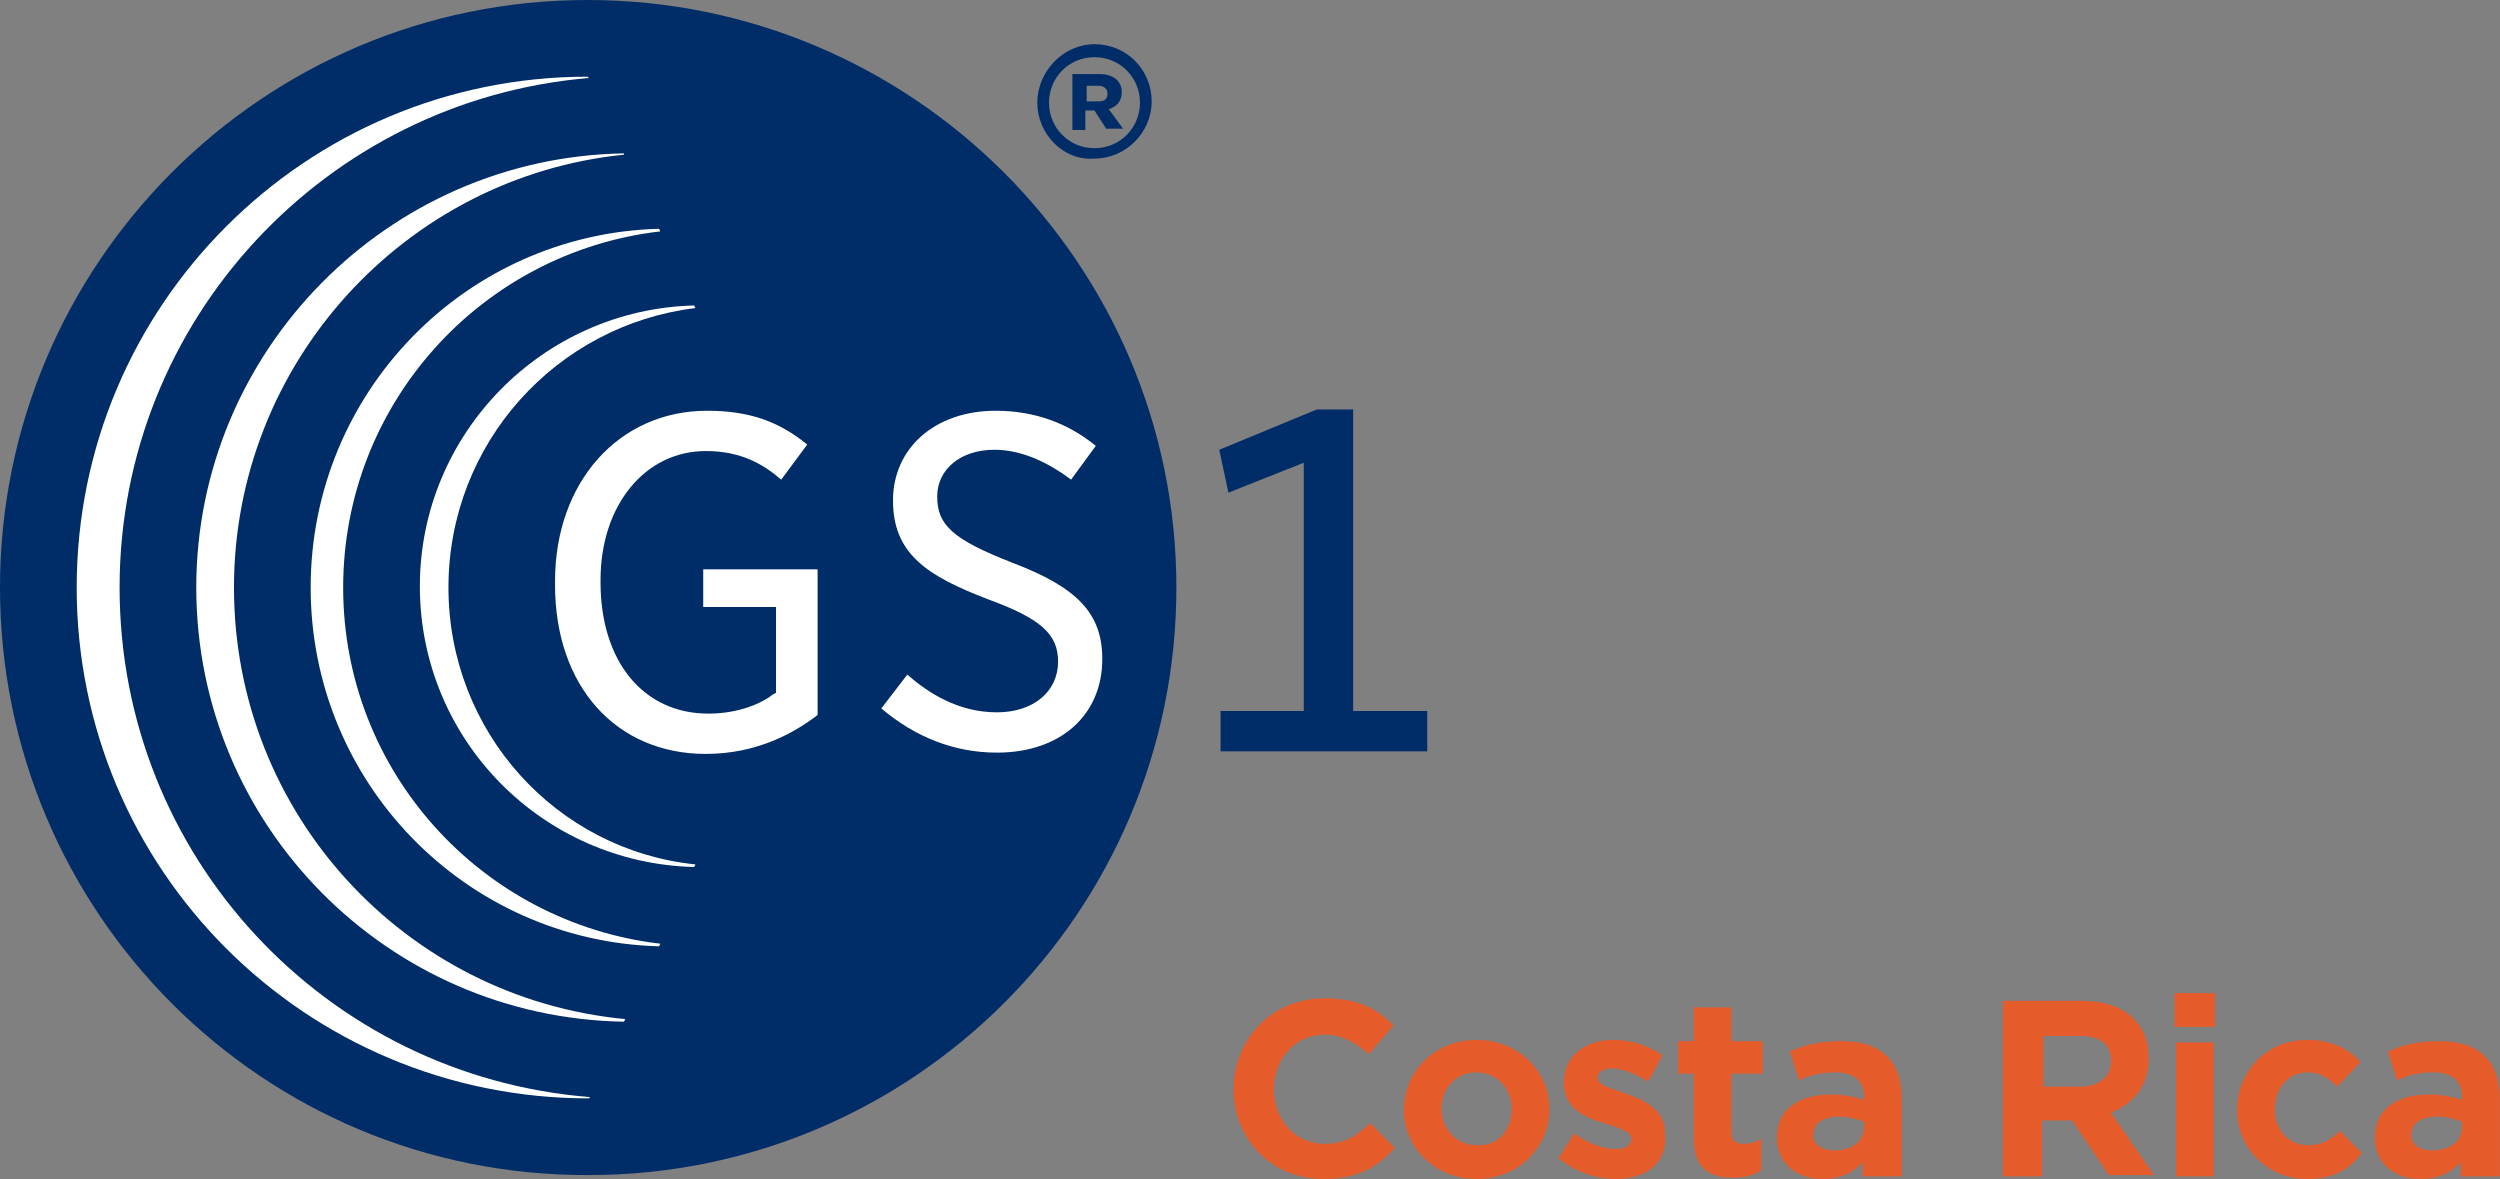 <svg width="176" height="83" viewBox="0 0 176 83" fill="none" xmlns="http://www.w3.org/2000/svg">
<rect x="0" y="0" width="176" height="83" fill="#808080" stroke="none"/>
<path d="M93.158 83C89.498 83 86.844 80.163 86.844 76.686C86.844 73.208 89.498 70.28 93.249 70.28C95.537 70.28 97.001 71.012 98.1 72.202L96.361 74.215C95.446 73.391 94.439 72.842 93.249 72.842C91.145 72.842 89.681 74.581 89.681 76.686C89.681 78.791 91.145 80.529 93.249 80.529C94.622 80.529 95.537 79.98 96.452 79.065L98.191 80.804C97.001 82.177 95.537 83 93.158 83Z" fill="#E65B2A"/>
<path d="M103.957 83C101.028 83 98.832 80.804 98.832 78.15C98.832 75.405 101.028 73.208 103.957 73.208C106.885 73.208 109.081 75.405 109.081 78.058C109.081 80.804 106.885 83 103.957 83ZM106.427 78.058C106.427 76.686 105.421 75.496 103.957 75.496C102.401 75.496 101.486 76.686 101.486 78.058C101.486 79.431 102.492 80.621 103.957 80.621C105.512 80.712 106.427 79.523 106.427 78.058Z" fill="#E65B2A"/>
<path d="M113.748 83C112.467 83 110.911 82.542 109.722 81.536L110.82 79.797C111.826 80.529 112.925 80.895 113.748 80.895C114.48 80.895 114.846 80.621 114.846 80.163C114.846 79.614 113.931 79.431 112.925 79.065C111.643 78.699 110.088 78.058 110.088 76.228C110.088 74.306 111.643 73.208 113.565 73.208C114.755 73.208 116.036 73.574 117.043 74.306L116.036 76.137C115.121 75.588 114.206 75.222 113.474 75.222C112.833 75.222 112.467 75.496 112.467 75.862C112.467 76.411 113.382 76.594 114.389 76.96C115.67 77.418 117.226 78.058 117.226 79.797C117.409 81.993 115.761 83 113.748 83Z" fill="#E65B2A"/>
<path d="M121.984 82.909C120.337 82.909 119.239 82.268 119.239 80.072V75.588H118.141V73.3H119.239V70.921H121.893V73.3H124.089V75.588H121.893V79.614C121.893 80.255 122.167 80.529 122.716 80.529C123.174 80.529 123.631 80.438 123.997 80.163V82.359C123.54 82.725 122.899 82.909 121.984 82.909Z" fill="#E65B2A"/>
<path d="M131.135 82.817V81.81C130.495 82.543 129.58 83 128.299 83C126.56 83 125.096 81.993 125.096 80.072C125.096 78.058 126.651 77.052 128.939 77.052C129.854 77.052 130.586 77.235 131.227 77.418V77.235C131.227 76.137 130.586 75.496 129.214 75.496C128.207 75.496 127.475 75.679 126.651 76.045L126.011 74.032C127.017 73.575 128.024 73.3 129.671 73.3C132.6 73.3 133.881 74.856 133.881 77.326V82.817H131.135ZM131.227 78.974C130.769 78.791 130.129 78.608 129.488 78.608C128.39 78.608 127.658 79.065 127.658 79.889C127.658 80.621 128.299 80.987 129.122 80.987C130.403 80.987 131.227 80.346 131.227 79.34V78.974Z" fill="#E65B2A"/>
<path d="M148.521 82.817L145.868 78.882H143.763V82.817H141.018V70.463H146.6C149.528 70.463 151.267 72.019 151.267 74.49C151.267 76.503 150.169 77.692 148.613 78.333L151.633 82.725H148.521V82.817ZM148.613 74.673C148.613 73.483 147.789 72.934 146.508 72.934H143.854V76.503H146.6C147.881 76.411 148.613 75.771 148.613 74.673Z" fill="#E65B2A"/>
<path d="M153.098 72.293V69.914H155.934V72.293H153.098ZM153.189 82.817V73.391H155.843V82.817H153.189Z" fill="#E65B2A"/>
<path d="M162.432 83C159.595 83 157.49 80.804 157.49 78.15C157.49 75.496 159.503 73.208 162.432 73.208C164.17 73.208 165.36 73.849 166.184 74.764L164.537 76.503C163.896 75.862 163.347 75.496 162.432 75.496C161.059 75.496 160.144 76.686 160.144 78.058C160.144 79.523 161.059 80.621 162.523 80.621C163.438 80.621 164.079 80.255 164.72 79.614L166.275 81.17C165.452 82.268 164.354 83 162.432 83Z" fill="#E65B2A"/>
<path d="M173.23 82.817V81.81C172.59 82.543 171.674 83 170.393 83C168.655 83 167.19 81.993 167.19 80.072C167.19 78.058 168.746 77.052 171.034 77.052C171.949 77.052 172.681 77.235 173.322 77.418V77.235C173.322 76.137 172.681 75.496 171.308 75.496C170.302 75.496 169.57 75.679 168.746 76.045L168.106 74.032C169.112 73.575 170.119 73.3 171.766 73.3C174.694 73.3 175.975 74.856 175.975 77.326V82.817H173.23ZM173.322 78.974C172.864 78.791 172.224 78.608 171.583 78.608C170.485 78.608 169.753 79.065 169.753 79.889C169.753 80.621 170.393 80.987 171.217 80.987C172.498 80.987 173.322 80.346 173.322 79.34V78.974Z" fill="#E65B2A"/>
<path d="M82.817 41.363C82.817 64.24 64.24 82.725 41.454 82.725C18.485 82.817 0 64.24 0 41.363C0 18.577 18.485 0 41.363 0C64.24 0 82.817 18.577 82.817 41.363Z" fill="#002D68"/>
<path d="M49.782 28.917C43.559 28.917 39.075 33.95 39.075 40.905V41.18C39.075 48.318 43.376 53.076 49.69 53.076C53.259 53.076 55.913 51.612 57.56 50.331V40.082H49.507V42.735H54.632V48.775L54.449 48.867C53.259 49.782 51.521 50.239 49.873 50.239C45.298 50.239 42.278 46.579 42.278 40.997V40.814C42.278 35.598 45.389 31.754 49.69 31.754C52.161 31.754 53.717 32.669 54.998 33.767L56.828 31.297C54.815 29.649 52.71 28.917 49.782 28.917Z" fill="white"/>
<path d="M62.044 49.873C64.423 51.886 67.168 52.985 70.188 52.985C74.672 52.985 77.601 50.331 77.601 46.396C77.601 43.193 75.862 41.363 71.287 39.624C67.077 37.977 65.979 36.97 65.979 34.957C65.979 33.035 67.626 31.663 70.005 31.663C71.744 31.663 73.574 32.395 75.404 33.767L77.143 31.388C75.13 29.741 72.751 28.917 70.097 28.917C65.796 28.917 62.867 31.571 62.867 35.231C62.867 38.983 65.247 40.539 69.548 42.186C73.3 43.559 74.489 44.657 74.489 46.579C74.489 48.684 72.751 50.148 70.188 50.148C67.443 50.148 65.338 48.775 63.874 47.494L62.044 49.873Z" fill="white"/>
<path d="M85.928 52.893H100.479V50.056H95.263V28.826H92.7L85.837 31.663L86.478 34.682L91.785 32.578V50.056H85.928V52.893Z" fill="#002D68"/>
<path d="M73.025 7.229C73.025 5.033 74.856 3.111 77.052 3.111C79.34 3.111 81.078 4.942 81.078 7.138C81.078 9.334 79.248 11.164 77.052 11.164C74.856 11.347 73.025 9.426 73.025 7.229ZM80.255 7.229C80.255 5.491 78.882 4.026 77.052 4.026C75.222 4.026 73.849 5.491 73.849 7.229C73.849 8.968 75.222 10.432 77.052 10.432C78.882 10.432 80.255 8.968 80.255 7.229ZM75.588 5.216H77.418C78.333 5.216 78.974 5.674 78.974 6.497C78.974 7.138 78.608 7.504 78.058 7.687L79.065 9.06H77.875L77.052 7.778H76.411V9.151H75.496V5.216H75.588ZM77.326 7.138C77.784 7.138 77.967 6.955 77.967 6.589C77.967 6.223 77.692 6.04 77.326 6.04H76.503V7.138H77.326Z" fill="#002D68"/>
<path d="M8.419 41.363C8.419 22.512 22.969 7.046 41.455 5.491L41.363 5.399C21.505 5.399 5.399 21.505 5.399 41.363C5.399 61.221 21.505 77.326 41.455 77.326L41.546 77.235C22.969 75.771 8.419 60.306 8.419 41.363Z" fill="white"/>
<path d="M16.472 41.363C16.472 25.531 28.552 12.445 43.925 10.89V10.798C27.27 11.073 13.818 24.708 13.818 41.363C13.818 58.109 27.27 71.653 43.925 71.927L44.017 71.744C28.552 70.28 16.472 57.285 16.472 41.363Z" fill="white"/>
<path d="M24.159 41.363C24.159 28.46 33.859 17.753 46.487 16.289L46.396 16.106C32.761 16.472 21.871 27.636 21.871 41.363C21.871 55.089 32.761 66.254 46.396 66.62L46.487 66.437C33.95 64.972 24.159 54.357 24.159 41.363Z" fill="white"/>
<path d="M31.571 41.363C31.571 31.205 39.166 22.878 48.958 21.688L48.866 21.505C38.16 21.779 29.558 30.564 29.558 41.271C29.558 52.069 38.16 60.763 48.866 61.038L48.958 60.855C39.166 59.848 31.571 51.52 31.571 41.363Z" fill="white"/>
</svg>
